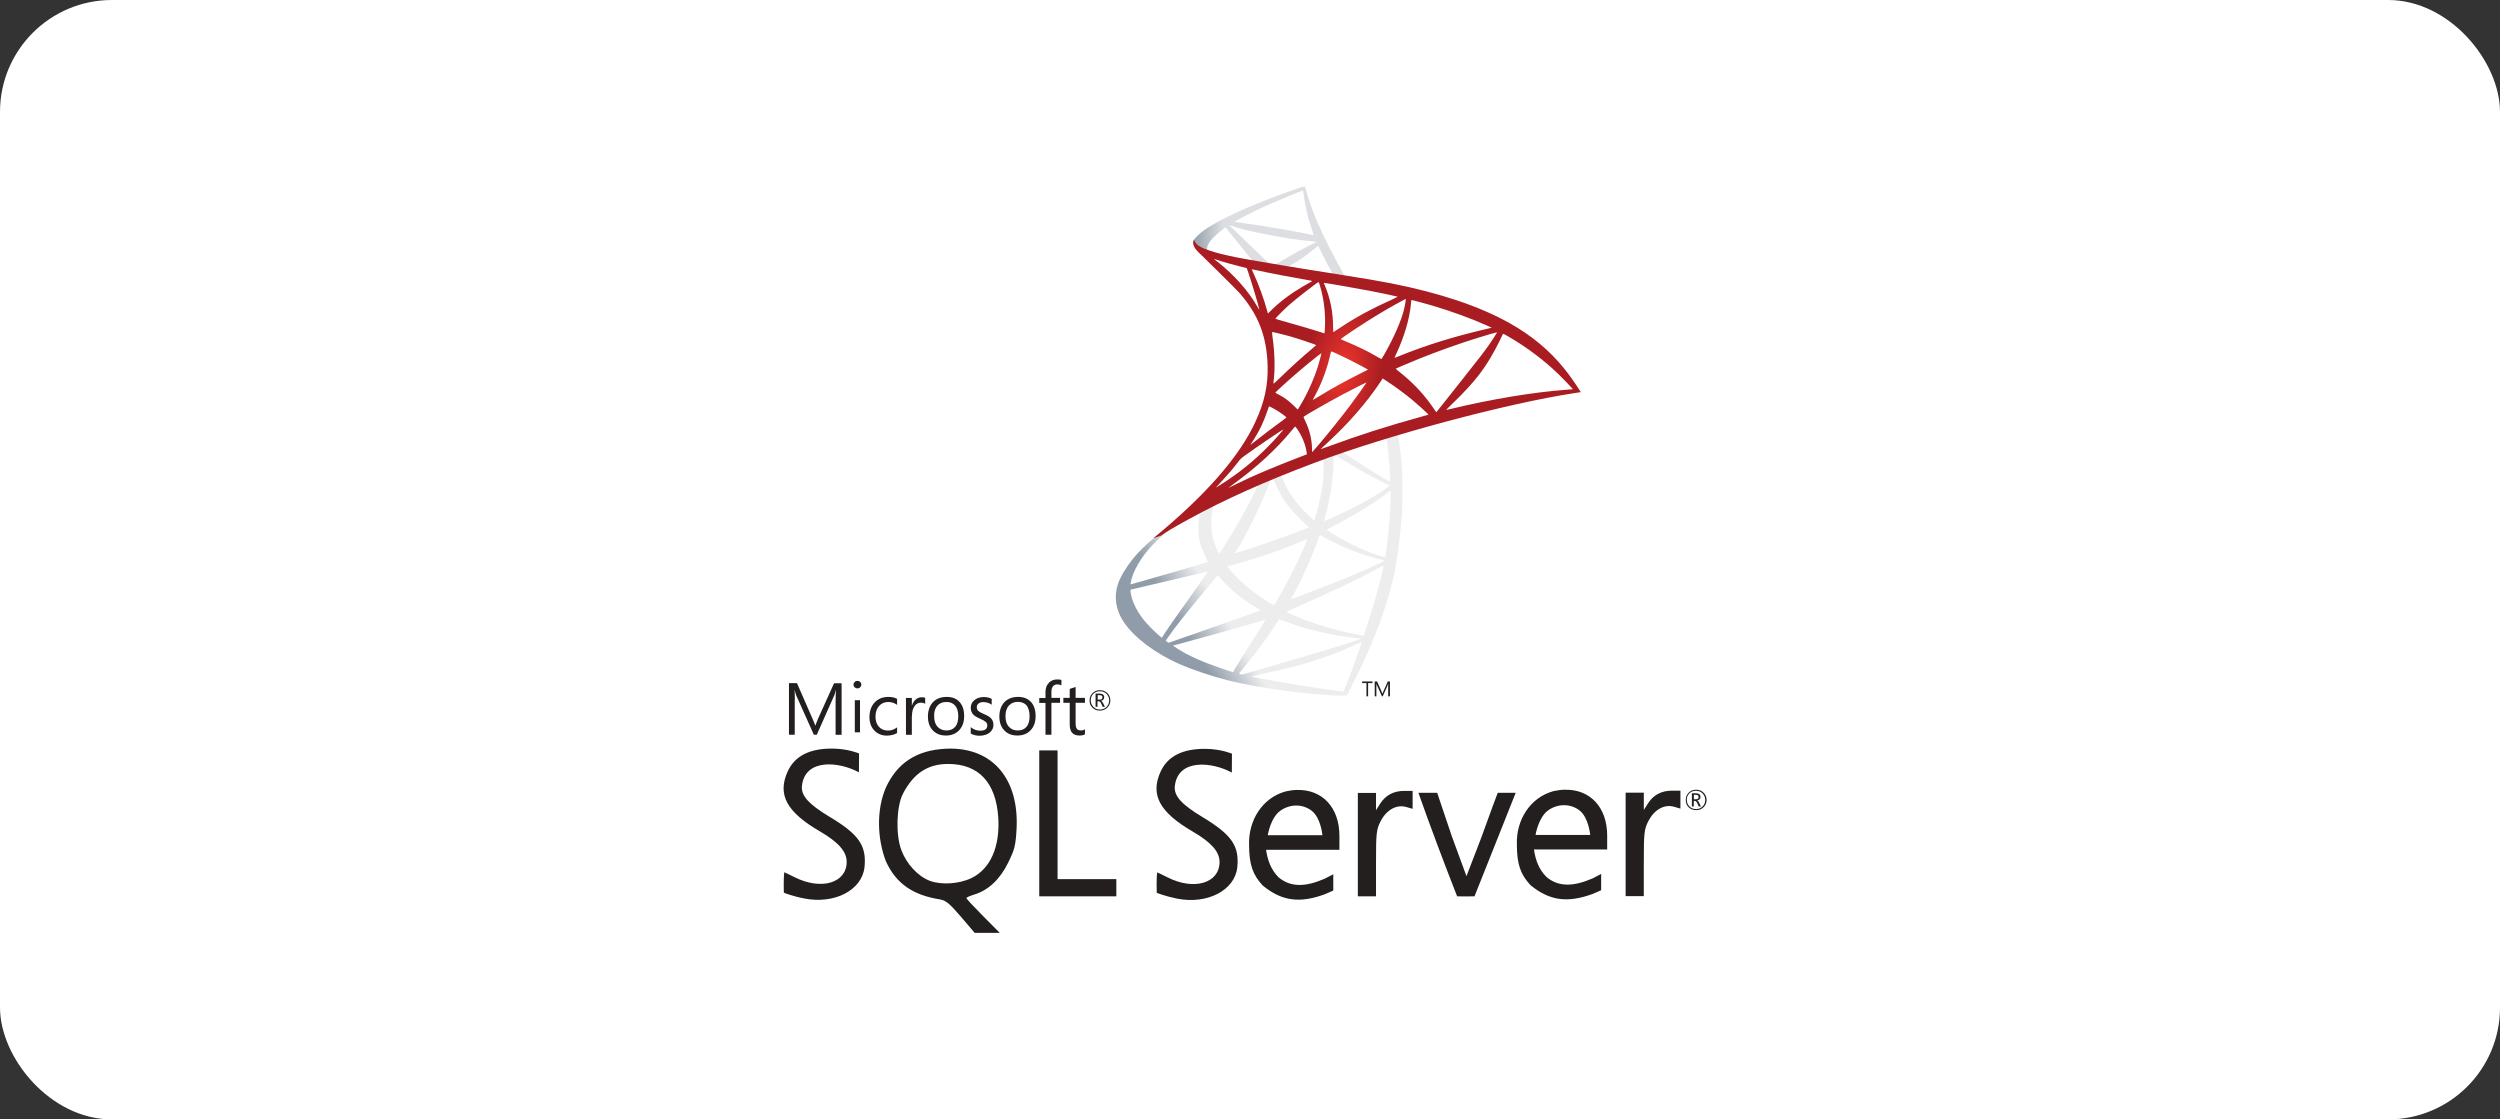 <svg width="134" height="60" viewBox="0 0 134 60" fill="none" xmlns="http://www.w3.org/2000/svg">
<rect x="0" y="0" width="134" height="60" fill="#333333" stroke="none"/>
<rect width="134" height="60" rx="6" fill="white"/>
<path d="M75.543 22.736L70.079 24.52L65.325 26.618L63.996 26.97C63.657 27.292 63.302 27.618 62.918 27.948C62.496 28.312 62.104 28.642 61.803 28.882C61.468 29.146 60.972 29.642 60.721 29.955C60.345 30.426 60.047 30.926 59.919 31.31C59.692 32.004 59.804 32.706 60.242 33.354C60.803 34.18 61.922 35.023 63.227 35.597C63.892 35.89 65.011 36.266 65.854 36.476C67.254 36.831 69.963 37.216 71.454 37.273C71.755 37.286 72.16 37.286 72.177 37.273C72.21 37.253 72.441 36.811 72.71 36.262C73.626 34.391 74.287 32.636 74.646 31.137C74.861 30.228 75.03 29.018 75.142 27.585C75.171 27.184 75.183 25.842 75.158 25.388C75.121 24.644 75.055 24.041 74.952 23.451C74.936 23.364 74.931 23.286 74.94 23.282C74.956 23.269 75.006 23.253 75.679 23.058L75.543 22.736V22.736H75.543V22.736ZM74.295 23.467C74.345 23.467 74.477 24.735 74.51 25.536C74.518 25.706 74.514 25.817 74.506 25.817C74.473 25.817 73.808 25.425 73.333 25.128C72.92 24.867 72.136 24.347 72.012 24.248C71.97 24.219 71.974 24.215 72.313 24.099C72.887 23.905 74.25 23.467 74.295 23.467ZM71.512 24.384C71.549 24.384 71.644 24.438 71.871 24.578C72.722 25.111 73.878 25.755 74.374 25.97C74.527 26.036 74.543 26.011 74.192 26.251C73.441 26.763 72.503 27.267 71.355 27.775C71.153 27.866 70.983 27.936 70.979 27.936C70.971 27.936 70.996 27.833 71.029 27.709C71.305 26.68 71.462 25.64 71.471 24.805C71.475 24.392 71.475 24.392 71.512 24.38C71.504 24.384 71.508 24.384 71.512 24.384ZM70.938 24.603C70.963 24.628 70.946 25.553 70.913 25.805C70.839 26.408 70.723 26.969 70.533 27.601C70.488 27.754 70.446 27.882 70.438 27.89C70.422 27.911 69.856 27.358 69.67 27.143C69.348 26.771 69.096 26.399 68.91 26.036C68.815 25.85 68.666 25.487 68.679 25.474C68.745 25.429 70.921 24.587 70.938 24.603ZM68.237 25.664C68.241 25.664 68.245 25.664 68.249 25.669C68.258 25.677 68.287 25.743 68.311 25.817C68.443 26.177 68.741 26.705 68.997 27.044C69.278 27.416 69.645 27.812 69.951 28.072C70.05 28.155 70.141 28.233 70.153 28.246C70.178 28.27 70.186 28.266 69.513 28.522C68.733 28.82 67.882 29.117 66.907 29.431C66.674 29.506 66.442 29.582 66.209 29.658C66.172 29.67 66.184 29.65 66.292 29.48C66.775 28.725 67.51 27.242 67.923 26.193C67.993 26.011 68.064 25.83 68.076 25.788C68.092 25.73 68.113 25.71 68.167 25.681C68.196 25.673 68.225 25.664 68.237 25.664ZM67.411 26.007C67.423 26.015 67.213 26.457 67.006 26.862C66.606 27.643 66.168 28.411 65.582 29.344C65.482 29.505 65.387 29.654 65.375 29.67C65.354 29.699 65.346 29.691 65.28 29.563C65.14 29.286 65.024 28.931 64.962 28.605C64.9 28.283 64.912 27.721 64.983 27.374C65.036 27.118 65.032 27.122 65.156 27.06C65.685 26.792 67.394 25.991 67.411 26.007ZM74.535 26.296V26.47C74.535 27.391 74.436 28.654 74.291 29.575C74.266 29.736 74.246 29.869 74.242 29.873C74.242 29.873 74.122 29.84 73.981 29.798C73.362 29.604 72.689 29.319 72.082 28.985C71.681 28.766 71.099 28.407 71.115 28.39C71.12 28.386 71.293 28.295 71.495 28.188C72.305 27.767 73.081 27.312 73.754 26.862C74.006 26.693 74.386 26.42 74.469 26.346L74.535 26.296ZM64.293 27.519C64.309 27.519 64.305 27.552 64.281 27.7C64.264 27.808 64.243 28.006 64.235 28.142C64.202 28.745 64.301 29.191 64.599 29.802C64.681 29.972 64.747 30.112 64.743 30.116C64.714 30.141 61.98 30.942 61.121 31.178C60.865 31.248 60.642 31.31 60.626 31.314C60.597 31.322 60.593 31.318 60.605 31.248C60.7 30.641 61.163 29.848 61.807 29.179C62.236 28.733 62.579 28.473 63.166 28.138C63.587 27.899 64.235 27.539 64.285 27.523C64.285 27.519 64.289 27.519 64.293 27.519ZM70.736 28.671C70.74 28.667 70.839 28.721 70.959 28.791C71.842 29.303 73.073 29.778 74.122 30.021L74.217 30.042L74.085 30.116C73.535 30.422 71.731 31.174 69.885 31.863C69.616 31.962 69.352 32.062 69.302 32.082C69.253 32.103 69.207 32.115 69.207 32.111C69.207 32.107 69.282 31.962 69.377 31.785C69.893 30.818 70.413 29.641 70.678 28.824C70.711 28.745 70.731 28.675 70.736 28.671ZM70.079 28.886C70.083 28.89 70.05 28.977 70.009 29.076C69.649 29.947 69.178 30.897 68.576 31.962C68.423 32.235 68.295 32.454 68.291 32.454C68.287 32.454 68.163 32.38 68.014 32.289C67.138 31.752 66.362 31.091 65.854 30.451L65.78 30.36L66.155 30.257C67.502 29.889 68.646 29.493 69.781 29.006C69.943 28.939 70.075 28.886 70.079 28.886ZM74.159 30.311C74.163 30.405 73.953 31.256 73.779 31.872C73.635 32.388 73.511 32.792 73.284 33.507C73.184 33.821 73.098 34.081 73.094 34.081C73.09 34.081 73.065 34.077 73.04 34.069C71.813 33.846 70.715 33.536 69.682 33.123C69.393 33.007 68.98 32.821 68.956 32.801C68.947 32.792 69.195 32.677 69.509 32.541C71.388 31.719 73.337 30.785 74.006 30.385C74.085 30.335 74.147 30.311 74.159 30.311ZM64.739 30.633C64.747 30.641 64.223 31.397 63.488 32.425C63.232 32.784 62.934 33.206 62.823 33.362C62.711 33.519 62.542 33.767 62.447 33.916L62.273 34.184L62.087 34.027C61.869 33.846 61.489 33.457 61.319 33.243C60.964 32.801 60.725 32.334 60.63 31.909C60.584 31.71 60.584 31.611 60.626 31.599C60.688 31.582 61.79 31.322 62.823 31.083C63.397 30.951 64.062 30.794 64.301 30.736C64.541 30.678 64.735 30.633 64.739 30.633ZM65.268 30.835L65.4 30.984C65.995 31.649 66.602 32.14 67.337 32.569C67.469 32.644 67.568 32.71 67.56 32.714C67.531 32.735 65.007 33.631 63.839 34.036C63.182 34.267 62.641 34.453 62.637 34.453C62.633 34.453 62.596 34.428 62.554 34.399L62.48 34.345L62.6 34.172C62.988 33.61 63.475 32.995 64.537 31.715L65.268 30.835ZM68.563 33.193C68.567 33.189 68.749 33.255 68.972 33.338C69.509 33.54 69.934 33.668 70.504 33.813C71.206 33.99 72.222 34.164 72.821 34.213C72.912 34.221 72.962 34.23 72.945 34.242C72.916 34.259 72.309 34.461 71.863 34.601C71.153 34.824 68.984 35.465 67.217 35.972C66.891 36.068 66.61 36.146 66.593 36.15C66.552 36.158 66.416 36.121 66.416 36.105C66.416 36.096 66.515 35.968 66.635 35.828C67.229 35.118 67.82 34.325 68.311 33.573C68.448 33.367 68.563 33.197 68.563 33.193ZM67.836 33.214C67.84 33.218 67.547 33.689 67.035 34.498C66.816 34.841 66.573 35.229 66.486 35.365C66.403 35.498 66.279 35.704 66.209 35.82L66.089 36.03L66.028 36.014C65.879 35.972 64.834 35.605 64.557 35.493C64.214 35.357 63.859 35.192 63.595 35.051C63.265 34.874 62.852 34.61 62.885 34.601C62.893 34.597 63.459 34.444 64.14 34.259C65.949 33.767 66.953 33.482 67.609 33.276C67.729 33.239 67.832 33.21 67.836 33.214ZM72.978 34.42H72.982C72.999 34.461 72.33 36.319 72.086 36.906C72.032 37.038 72.012 37.071 71.983 37.067C71.912 37.063 70.942 36.926 70.351 36.84C69.323 36.683 67.597 36.381 67.163 36.282L67.064 36.262L67.679 36.121C69.001 35.824 69.637 35.663 70.281 35.465C71.095 35.217 71.9 34.907 72.714 34.527C72.842 34.469 72.949 34.424 72.978 34.42Z" fill="url(#paint0_linear_18206_32608)"/>
<path d="M69.909 10C69.818 9.988 68.352 10.517 67.406 10.9C66.13 11.421 65.139 11.917 64.528 12.346C64.3 12.507 64.016 12.792 63.97 12.903C63.954 12.945 63.945 12.994 63.945 13.044L64.499 13.568L65.816 13.99L68.951 14.551L72.535 15.167L72.573 14.857C72.56 14.857 72.552 14.853 72.54 14.853L72.069 14.778L71.974 14.609C71.486 13.75 70.95 12.685 70.636 11.966C70.392 11.409 70.161 10.764 70.033 10.302C69.963 10.021 69.954 10.004 69.909 10V10H69.909V10ZM69.843 10.211H69.847C69.851 10.215 69.868 10.331 69.884 10.467C69.954 11.045 70.082 11.603 70.285 12.206C70.437 12.66 70.437 12.635 70.26 12.581C69.839 12.466 67.951 12.139 66.584 11.95C66.365 11.921 66.18 11.892 66.18 11.888C66.163 11.871 67.167 11.347 67.609 11.14C68.174 10.88 69.727 10.232 69.843 10.211ZM65.862 12.061L66.023 12.115C66.898 12.412 69.099 12.833 70.314 12.932C70.45 12.945 70.565 12.957 70.57 12.957C70.574 12.961 70.458 13.023 70.309 13.094C69.723 13.387 69.079 13.746 68.633 14.023C68.501 14.105 68.381 14.171 68.364 14.171C68.348 14.171 68.261 14.155 68.17 14.143L68.005 14.118L67.592 13.713C66.865 13.007 66.295 12.462 66.076 12.255L65.862 12.061ZM65.696 12.189L66.279 12.916C66.597 13.316 66.919 13.709 66.989 13.796C67.059 13.882 67.117 13.953 67.113 13.957C67.096 13.969 66.27 13.808 65.833 13.709C65.382 13.606 65.197 13.556 64.92 13.469L64.693 13.395V13.337C64.697 13.06 65.048 12.648 65.643 12.226L65.696 12.189ZM70.644 13.18C70.66 13.18 70.681 13.217 70.731 13.329C70.871 13.639 71.309 14.473 71.416 14.634C71.449 14.688 71.507 14.692 70.925 14.597C69.525 14.37 69.075 14.295 69.075 14.287C69.075 14.283 69.116 14.254 69.169 14.225C69.603 13.986 70.041 13.68 70.429 13.354C70.524 13.275 70.611 13.201 70.627 13.188C70.632 13.18 70.64 13.176 70.644 13.18Z" fill="url(#paint1_linear_18206_32608)"/>
<path d="M64.001 12.846C64.001 12.846 63.91 12.99 63.997 13.205C64.05 13.337 64.207 13.498 64.385 13.663C64.385 13.663 66.222 15.456 66.445 15.712C67.461 16.885 67.903 18.041 67.945 19.635C67.969 20.659 67.775 21.56 67.292 22.605C66.433 24.48 64.62 26.549 61.824 28.845L62.233 28.709C62.497 28.51 62.857 28.3 63.699 27.837C65.644 26.771 67.833 25.793 70.518 24.785C74.383 23.331 80.739 21.63 84.357 21.076L84.732 21.019L84.675 20.928C84.344 20.416 84.117 20.098 83.844 19.759C83.052 18.776 82.089 17.979 80.912 17.318C79.293 16.414 77.2 15.708 74.548 15.183C74.049 15.084 72.95 14.894 72.058 14.758C70.166 14.465 68.944 14.262 67.598 14.031C67.115 13.948 66.392 13.825 65.913 13.721C65.665 13.668 65.19 13.556 64.818 13.428C64.521 13.312 64.091 13.197 64.001 12.846ZM65.066 13.878C65.07 13.874 65.136 13.899 65.223 13.928C65.38 13.981 65.582 14.043 65.822 14.11C66.003 14.159 66.185 14.207 66.367 14.254C66.615 14.316 66.821 14.374 66.826 14.374C66.854 14.403 67.272 15.736 67.412 16.249C67.466 16.443 67.507 16.608 67.503 16.608C67.499 16.612 67.453 16.542 67.4 16.447C66.916 15.596 66.152 14.733 65.269 14.039C65.153 13.957 65.066 13.882 65.066 13.878ZM67.098 14.44C67.119 14.44 67.21 14.452 67.321 14.477C68.023 14.634 69.283 14.873 70.088 15.01C70.224 15.03 70.332 15.055 70.332 15.063C70.332 15.072 70.282 15.101 70.22 15.134C70.084 15.204 69.535 15.53 69.353 15.654C68.894 15.96 68.482 16.29 68.184 16.587C68.064 16.707 67.961 16.806 67.961 16.806C67.961 16.806 67.936 16.736 67.916 16.649C67.767 16.075 67.457 15.224 67.177 14.626C67.131 14.531 67.094 14.444 67.094 14.436C67.094 14.444 67.094 14.44 67.098 14.44ZM70.674 15.121C70.699 15.13 70.741 15.27 70.823 15.58C70.976 16.178 71.046 16.848 71.021 17.471C71.013 17.645 71.005 17.806 70.997 17.826L70.984 17.868L70.769 17.797C70.328 17.657 69.609 17.446 68.994 17.273C68.643 17.178 68.358 17.091 68.358 17.083C68.358 17.058 68.87 16.546 69.089 16.352C69.506 15.984 70.637 15.109 70.674 15.121ZM70.96 15.162C70.972 15.15 72.669 15.443 73.442 15.592C74.016 15.704 74.85 15.877 74.899 15.898C74.924 15.906 74.837 15.956 74.561 16.079C73.47 16.571 72.661 17.013 71.856 17.55C71.645 17.69 71.467 17.806 71.463 17.806C71.459 17.806 71.455 17.686 71.455 17.541C71.455 16.757 71.298 15.964 71.009 15.295C70.98 15.229 70.955 15.167 70.96 15.162ZM75.35 16.03C75.362 16.042 75.308 16.377 75.259 16.575C75.11 17.19 74.709 18.103 74.218 18.962C74.131 19.115 74.053 19.239 74.044 19.243C74.036 19.247 73.925 19.185 73.797 19.111C73.318 18.83 72.772 18.566 72.178 18.318C72.013 18.247 71.868 18.19 71.864 18.181C71.835 18.157 73.165 17.277 73.867 16.856C74.424 16.517 75.333 16.013 75.35 16.03ZM75.663 16.079C75.701 16.079 76.452 16.286 76.844 16.401C77.815 16.691 78.93 17.099 79.657 17.43L79.958 17.566L79.748 17.616C77.972 18.024 76.452 18.495 74.986 19.09C74.866 19.14 74.759 19.181 74.751 19.181C74.742 19.181 74.784 19.086 74.837 18.97C75.279 18.033 75.564 17.054 75.634 16.22C75.639 16.141 75.651 16.079 75.663 16.079ZM68.18 17.797C68.192 17.785 68.766 17.921 69.076 18.008C69.547 18.14 70.546 18.475 70.546 18.5C70.546 18.504 70.435 18.599 70.303 18.714C69.762 19.164 69.242 19.639 68.618 20.242C68.432 20.42 68.275 20.564 68.267 20.564C68.258 20.564 68.254 20.54 68.258 20.507C68.353 19.813 68.333 18.921 68.201 18.016C68.188 17.901 68.176 17.802 68.18 17.797ZM80.243 17.81C80.251 17.818 79.979 18.247 79.806 18.491C79.558 18.846 79.194 19.317 78.372 20.35C77.939 20.895 77.451 21.51 77.29 21.717C77.125 21.923 76.989 22.096 76.985 22.096C76.981 22.096 76.927 22.022 76.869 21.931C76.407 21.238 75.853 20.631 75.197 20.085C75.073 19.982 74.936 19.871 74.891 19.837C74.846 19.805 74.808 19.771 74.808 19.767C74.808 19.755 75.51 19.453 76.043 19.239C76.977 18.859 78.249 18.404 79.203 18.111C79.702 17.954 80.235 17.802 80.243 17.81ZM80.561 17.892C80.578 17.888 80.677 17.938 80.797 18.008C81.8 18.582 82.783 19.321 83.56 20.081C83.778 20.296 84.32 20.858 84.311 20.862C84.311 20.862 84.121 20.878 83.898 20.895C82.16 21.027 79.934 21.395 77.794 21.911C77.65 21.944 77.522 21.973 77.513 21.973C77.505 21.973 77.666 21.812 77.869 21.617C79.124 20.407 79.698 19.643 80.376 18.28C80.47 18.078 80.553 17.905 80.561 17.892C80.557 17.892 80.557 17.892 80.561 17.892ZM71.364 18.834C71.422 18.846 71.959 19.098 72.364 19.301C72.735 19.486 73.293 19.784 73.322 19.809C73.326 19.813 73.128 19.916 72.884 20.036C72.108 20.424 71.443 20.791 70.749 21.213C70.551 21.332 70.385 21.432 70.381 21.432C70.365 21.432 70.369 21.415 70.48 21.213C70.852 20.535 71.149 19.726 71.319 18.937C71.335 18.875 71.352 18.834 71.364 18.834ZM70.827 18.933C70.84 18.945 70.699 19.453 70.613 19.73C70.443 20.255 70.158 20.911 69.882 21.407C69.815 21.522 69.716 21.692 69.663 21.787L69.559 21.952L69.328 21.729C69.06 21.469 68.841 21.308 68.56 21.163C68.448 21.105 68.362 21.056 68.362 21.048C68.362 21.015 69.068 20.374 69.609 19.912C69.997 19.577 70.815 18.921 70.827 18.933ZM74.111 20.284L74.313 20.416C74.775 20.717 75.32 21.118 75.738 21.469C75.973 21.663 76.427 22.072 76.518 22.171L76.568 22.225L76.233 22.32C74.342 22.844 72.88 23.311 71.174 23.939C70.984 24.009 70.823 24.067 70.811 24.067C70.786 24.067 70.765 24.087 71.191 23.695C72.281 22.691 73.247 21.584 73.966 20.506L74.111 20.284ZM73.247 20.498C73.256 20.507 72.69 21.304 72.351 21.754C71.947 22.291 71.228 23.191 70.732 23.777C70.526 24.021 70.348 24.223 70.34 24.227C70.328 24.232 70.323 24.17 70.323 24.075C70.323 23.575 70.195 23.042 69.972 22.588C69.877 22.398 69.861 22.353 69.882 22.332C69.96 22.262 71.162 21.576 71.922 21.167C72.434 20.895 73.235 20.49 73.247 20.498ZM68.027 21.779C68.04 21.779 68.135 21.828 68.242 21.886C68.506 22.03 68.742 22.192 68.952 22.365C68.961 22.373 68.853 22.46 68.713 22.563C68.32 22.844 67.726 23.294 67.379 23.571C67.015 23.86 67.003 23.868 67.044 23.806C67.317 23.389 67.453 23.154 67.598 22.852C67.726 22.584 67.854 22.266 67.945 21.989C67.978 21.869 68.019 21.779 68.027 21.779ZM69.419 22.869C69.44 22.865 69.465 22.902 69.576 23.067C69.811 23.418 69.993 23.889 70.039 24.269L70.047 24.352L69.481 24.57C68.469 24.963 67.536 25.351 66.904 25.64C66.726 25.723 66.417 25.871 66.214 25.97C66.012 26.074 65.847 26.152 65.847 26.148C65.847 26.144 65.975 26.049 66.132 25.933C67.367 25.037 68.436 24.054 69.237 23.071C69.324 22.968 69.403 22.873 69.411 22.869L69.419 22.869ZM68.779 23.026C68.796 23.042 68.325 23.575 68.002 23.901C67.206 24.715 66.417 25.351 65.438 25.97C65.314 26.049 65.203 26.119 65.19 26.127C65.161 26.144 65.198 26.102 65.628 25.636C65.9 25.343 66.107 25.095 66.342 24.789C66.499 24.587 66.528 24.558 66.755 24.397C67.362 23.959 68.762 23.009 68.779 23.026Z" fill="url(#paint2_radial_18206_32608)"/>
<path d="M50.895 40.126C50.818 40.126 50.742 40.133 50.667 40.133C49.128 40.215 48.09 40.892 47.483 42.215C46.964 43.411 47.021 44.974 47.489 46.178C48.033 47.353 48.913 47.974 50.381 48.209C50.692 48.259 50.9 48.43 51.502 49.133L52.242 50H53.585L52.692 49.1C52.199 48.606 51.8 48.176 51.8 48.139C51.8 48.101 51.988 48.018 52.217 47.949C52.97 47.721 53.596 47.139 54.033 46.247C54.388 45.53 54.439 45.309 54.489 44.418C54.622 41.765 53.224 40.106 50.894 40.125L50.895 40.126ZM52.072 47.063C51.419 47.38 50.47 47.443 49.851 47.216C49.211 46.98 48.591 46.316 48.312 45.563C48.002 44.74 48.046 43.222 48.401 42.538C48.97 41.449 49.724 40.948 50.825 40.948C52.458 40.948 53.387 41.949 53.508 43.828C53.604 45.398 53.078 46.575 52.072 47.063L52.072 47.063ZM75.267 42.392C74.704 42.392 74.273 42.62 73.982 43.069L73.754 43.425V42.5H72.78V48.045H73.754V46.273C73.754 44.652 73.774 44.463 74 44.019C74.313 43.411 74.85 43.108 75.369 43.253L75.717 43.354V42.393H75.267V42.392ZM69.54 42.341C69.35 42.341 69.147 42.367 68.945 42.411C67.641 42.752 66.906 44 66.951 45.285C66.951 46.361 67.16 46.898 67.679 47.462C68.742 48.335 69.704 48.404 71.001 47.936C71.223 47.842 71.464 47.733 71.464 47.733V46.861L71.001 47.1C69.951 47.557 69.16 47.557 68.526 47.019C68.122 46.607 67.944 46.114 67.862 45.551H71.793V44.803C71.793 43.279 70.875 42.316 69.54 42.341H69.54ZM67.951 44.773C67.951 44.773 68.096 43.822 68.635 43.449C68.894 43.266 69.191 43.177 69.482 43.177C69.774 43.177 70.065 43.272 70.305 43.455C70.799 43.835 70.882 44.765 70.882 44.765H67.951V44.773H67.951ZM44.451 43.773C43.395 43.132 42.926 42.671 42.983 42.126C43.147 40.62 45.008 40.829 46.039 41.398L46.046 40.385C46.046 40.385 45.476 40.138 44.66 40.125C43.407 40.106 42.597 40.517 42.218 41.353C41.66 42.587 42.154 43.518 43.938 44.556C44.939 45.138 45.382 45.644 45.382 46.196C45.382 47.335 44.008 47.733 42.591 47.018C42.299 46.873 42.052 46.752 42.039 46.752C41.988 47.075 42.014 47.848 42.014 47.848C42.014 47.848 42.45 48.031 43.103 48.157C44.723 48.48 46.197 47.72 46.337 46.486C46.458 45.328 46.039 44.72 44.452 43.772L44.451 43.773ZM83.894 42.328C83.704 42.328 83.502 42.354 83.291 42.398C81.989 42.74 81.255 43.988 81.305 45.273C81.305 46.347 81.513 46.88 82.032 47.443C83.096 48.316 84.057 48.386 85.362 47.918C85.582 47.823 85.822 47.716 85.822 47.716V46.842L85.361 47.083C84.308 47.539 83.517 47.539 82.886 47C82.479 46.589 82.303 46.102 82.221 45.532H86.145V44.784C86.145 43.267 85.227 42.304 83.892 42.33L83.894 42.328ZM82.304 44.76C82.304 44.76 82.451 43.81 82.989 43.43C83.247 43.246 83.545 43.158 83.836 43.158C84.126 43.158 84.419 43.252 84.659 43.436C85.153 43.816 85.235 44.753 85.235 44.753H82.305L82.304 44.76ZM64.438 43.785C63.381 43.146 62.914 42.683 62.97 42.139C63.134 40.632 64.995 40.841 66.026 41.411L66.033 40.398C66.033 40.398 65.463 40.151 64.647 40.139C63.394 40.12 62.584 40.531 62.204 41.367C61.647 42.601 62.147 43.531 63.926 44.569C64.926 45.151 65.368 45.651 65.368 46.202C65.368 47.342 63.995 47.746 62.578 47.025C62.287 46.88 62.041 46.76 62.026 46.76C61.975 47.083 62.002 47.856 62.002 47.856C62.002 47.856 62.432 48.032 63.083 48.165C64.704 48.489 66.179 47.729 66.318 46.496C66.438 45.343 66.02 44.736 64.438 43.786V43.785H64.438ZM89.621 42.379C89.058 42.379 88.622 42.608 88.337 43.057L88.109 43.411V42.488H87.134V48.032H88.108V46.259C88.108 44.639 88.127 44.449 88.355 44.006C88.667 43.399 89.204 43.095 89.723 43.24L90.071 43.342V42.379L89.621 42.379ZM56.686 43.753V40.221H55.704V48.044H59.836V47.12H56.686V43.753H56.686ZM79.413 44.854L78.603 46.962L77.824 44.842L77.033 42.494H76.027C76.679 44.342 77.388 46.221 78.103 48.044C78.413 48.051 78.723 48.044 79.033 48.044L80.127 45.297L81.241 42.494H80.279C80.279 42.494 79.855 43.608 79.412 44.855L79.413 44.854ZM58.951 38.089C59.109 38.089 59.241 38.039 59.35 37.93C59.457 37.822 59.514 37.696 59.514 37.538C59.514 37.38 59.457 37.247 59.35 37.146C59.241 37.044 59.116 36.993 58.958 36.993C58.798 36.993 58.666 37.044 58.559 37.152C58.45 37.259 58.401 37.391 58.401 37.544C58.401 37.703 58.452 37.835 58.559 37.935C58.661 38.037 58.793 38.088 58.951 38.088V38.089ZM58.602 37.189C58.697 37.095 58.812 37.051 58.958 37.051C59.096 37.051 59.211 37.095 59.307 37.189C59.401 37.284 59.452 37.398 59.452 37.538C59.452 37.677 59.401 37.798 59.307 37.892C59.211 37.986 59.096 38.031 58.958 38.031C58.818 38.031 58.704 37.988 58.61 37.892C58.515 37.798 58.465 37.677 58.465 37.538C58.465 37.398 58.508 37.284 58.602 37.189ZM58.837 37.589H58.901C58.946 37.589 58.99 37.632 59.028 37.715L59.104 37.886H59.224L59.13 37.696C59.091 37.62 59.053 37.575 59.009 37.563C59.065 37.55 59.109 37.531 59.141 37.493C59.173 37.461 59.185 37.416 59.185 37.366C59.185 37.308 59.166 37.265 59.128 37.233C59.084 37.197 59.015 37.177 58.925 37.177H58.723V37.886H58.825V37.589L58.837 37.589ZM58.837 37.259H58.925C58.989 37.259 59.034 37.272 59.059 37.291C59.083 37.31 59.09 37.335 59.09 37.38C59.09 37.462 59.039 37.5 58.944 37.5H58.836V37.259H58.837ZM42.603 37.525C42.603 37.279 42.596 37.095 42.59 36.987H42.596C42.622 37.114 42.653 37.21 42.678 37.273L43.622 39.381H43.78L44.724 37.254C44.749 37.196 44.774 37.109 44.806 36.988H44.813C44.794 37.198 44.788 37.381 44.788 37.527V39.387H45.11V36.622H44.705L43.838 38.545C43.806 38.621 43.762 38.735 43.705 38.886H43.692C43.673 38.812 43.629 38.698 43.566 38.558L42.718 36.615H42.288V39.38H42.598V37.527L42.603 37.525ZM45.818 37.531H46.097V39.253H45.818V37.531ZM45.958 36.899C46.016 36.899 46.065 36.879 46.103 36.841C46.141 36.803 46.167 36.754 46.167 36.696C46.167 36.639 46.148 36.588 46.103 36.551C46.064 36.512 46.014 36.493 45.957 36.493C45.9 36.493 45.849 36.512 45.812 36.551C45.773 36.588 45.748 36.639 45.748 36.696C45.748 36.759 45.767 36.803 45.812 36.841C45.855 36.879 45.9 36.899 45.957 36.899H45.958ZM48.084 39.291V38.987C47.932 39.101 47.768 39.158 47.598 39.158C47.395 39.158 47.23 39.088 47.109 38.955C46.99 38.823 46.926 38.639 46.926 38.41C46.926 38.171 46.99 37.98 47.122 37.835C47.249 37.696 47.413 37.626 47.615 37.626C47.78 37.626 47.938 37.677 48.084 37.779V37.456C47.951 37.386 47.8 37.354 47.628 37.354C47.312 37.354 47.065 37.456 46.881 37.652C46.698 37.848 46.603 38.114 46.603 38.436C46.603 38.722 46.685 38.962 46.856 39.146C47.034 39.334 47.261 39.43 47.54 39.43C47.755 39.424 47.932 39.379 48.084 39.291ZM48.882 38.373C48.882 38.145 48.933 37.962 49.027 37.835C49.115 37.721 49.223 37.664 49.35 37.664C49.457 37.664 49.533 37.684 49.589 37.728V37.398C49.546 37.38 49.483 37.373 49.401 37.373C49.287 37.373 49.185 37.411 49.096 37.482C49.002 37.557 48.926 37.671 48.882 37.816H48.875V37.411H48.559V39.386H48.875V38.373H48.882ZM50.699 39.425C50.996 39.425 51.236 39.329 51.413 39.139C51.59 38.95 51.679 38.696 51.679 38.38C51.679 38.057 51.598 37.81 51.432 37.626C51.268 37.443 51.04 37.354 50.743 37.354C50.445 37.354 50.206 37.443 50.028 37.614C49.838 37.803 49.737 38.069 49.737 38.411C49.737 38.709 49.819 38.955 49.99 39.139C50.167 39.329 50.402 39.424 50.699 39.424V39.425ZM50.248 37.816C50.369 37.689 50.527 37.626 50.723 37.626C50.926 37.626 51.079 37.689 51.192 37.816C51.306 37.949 51.363 38.139 51.363 38.392C51.363 38.633 51.312 38.822 51.204 38.949C51.097 39.082 50.939 39.153 50.73 39.153C50.526 39.153 50.369 39.082 50.248 38.949C50.129 38.816 50.071 38.633 50.071 38.392C50.059 38.153 50.122 37.957 50.248 37.816ZM53.065 39.253C53.185 39.145 53.249 39.013 53.249 38.848C53.249 38.703 53.198 38.582 53.104 38.487C53.027 38.411 52.908 38.342 52.736 38.272C52.583 38.209 52.489 38.152 52.438 38.108C52.387 38.057 52.356 37.994 52.356 37.904C52.356 37.822 52.388 37.759 52.451 37.708C52.514 37.658 52.596 37.633 52.705 37.633C52.875 37.633 53.021 37.678 53.155 37.773V37.456C53.027 37.393 52.888 37.362 52.73 37.362C52.527 37.362 52.355 37.418 52.229 37.526C52.096 37.634 52.033 37.773 52.033 37.937C52.033 38.082 52.077 38.203 52.159 38.291C52.229 38.367 52.348 38.444 52.514 38.513C52.672 38.582 52.779 38.645 52.837 38.696C52.893 38.747 52.919 38.81 52.919 38.885C52.919 39.069 52.792 39.164 52.546 39.164C52.355 39.164 52.185 39.102 52.032 38.976V39.317C52.17 39.4 52.336 39.437 52.519 39.437C52.753 39.425 52.937 39.367 53.063 39.254L53.065 39.253ZM54.571 37.354C54.274 37.354 54.034 37.443 53.856 37.614C53.668 37.803 53.566 38.069 53.566 38.411C53.566 38.709 53.648 38.955 53.819 39.139C53.997 39.329 54.23 39.424 54.528 39.424C54.833 39.424 55.065 39.328 55.243 39.138C55.421 38.95 55.509 38.696 55.509 38.379C55.509 38.056 55.426 37.809 55.262 37.626C55.091 37.442 54.863 37.353 54.573 37.353L54.571 37.354ZM55.185 38.392C55.185 38.633 55.135 38.822 55.027 38.95C54.92 39.082 54.761 39.153 54.553 39.153C54.349 39.153 54.192 39.082 54.071 38.95C53.952 38.816 53.894 38.633 53.894 38.392C53.894 38.138 53.957 37.942 54.084 37.81C54.204 37.684 54.362 37.62 54.559 37.62C54.755 37.62 54.913 37.684 55.026 37.81C55.128 37.949 55.185 38.139 55.185 38.392H55.185ZM56.04 39.38H56.356V37.671H56.819V37.405H56.356V37.1C56.356 36.823 56.464 36.684 56.686 36.684C56.76 36.684 56.837 36.702 56.893 36.734V36.449C56.837 36.424 56.76 36.418 56.665 36.418C56.495 36.418 56.355 36.469 56.241 36.576C56.109 36.703 56.038 36.867 56.038 37.089V37.412H55.704V37.678H56.038V39.381L56.04 39.38ZM57.337 38.841C57.337 39.227 57.508 39.424 57.856 39.424C57.983 39.424 58.078 39.404 58.154 39.359V39.087C58.096 39.131 58.027 39.151 57.951 39.151C57.843 39.151 57.768 39.126 57.724 39.069C57.679 39.012 57.653 38.916 57.653 38.784V37.67H58.154V37.404H57.653V36.822C57.544 36.86 57.438 36.892 57.337 36.924V37.404H56.996V37.67H57.337V38.841L57.337 38.841ZM91.305 42.48C91.198 42.379 91.071 42.328 90.913 42.328C90.754 42.328 90.621 42.379 90.514 42.488C90.407 42.594 90.356 42.727 90.356 42.88C90.356 43.038 90.407 43.17 90.513 43.272C90.621 43.373 90.753 43.424 90.912 43.424C91.07 43.424 91.203 43.373 91.312 43.266C91.418 43.157 91.475 43.031 91.475 42.874C91.469 42.714 91.412 42.582 91.304 42.48L91.305 42.48ZM91.254 43.228C91.16 43.322 91.045 43.366 90.906 43.366C90.768 43.366 90.653 43.322 90.558 43.228C90.463 43.132 90.412 43.013 90.412 42.872C90.412 42.734 90.456 42.62 90.552 42.524C90.646 42.43 90.76 42.386 90.906 42.386C91.044 42.386 91.159 42.43 91.254 42.524C91.349 42.62 91.399 42.734 91.399 42.872C91.399 43.019 91.356 43.132 91.254 43.228ZM90.97 42.905C91.026 42.892 91.071 42.867 91.103 42.835C91.135 42.803 91.146 42.758 91.146 42.708C91.146 42.651 91.128 42.606 91.09 42.575C91.046 42.539 90.976 42.519 90.886 42.519H90.685V43.227H90.786V42.93H90.849C90.893 42.93 90.937 42.973 90.976 43.056L91.051 43.227H91.172L91.077 43.036C91.045 42.954 91.007 42.916 90.969 42.904L90.97 42.905ZM90.9 42.841H90.791V42.602H90.88C90.944 42.602 90.988 42.613 91.013 42.633C91.039 42.652 91.045 42.676 91.045 42.721C91.045 42.803 90.994 42.841 90.899 42.841L90.9 42.841ZM73.242 37.323H73.331V36.614H73.565V36.525H73.008V36.614H73.242V37.323H73.242ZM73.779 36.79C73.779 36.721 73.779 36.665 73.774 36.633C73.78 36.67 73.793 36.696 73.799 36.715L74.071 37.323H74.115L74.387 36.709C74.395 36.69 74.4 36.665 74.413 36.633C74.407 36.696 74.407 36.747 74.407 36.785V37.322H74.501V36.525H74.387L74.141 37.075C74.135 37.095 74.115 37.133 74.103 37.177H74.096C74.091 37.152 74.077 37.126 74.059 37.083L73.812 36.525H73.685V37.324H73.774V36.791L73.779 36.79Z" fill="#231F1F"/>
<defs>
<linearGradient id="paint0_linear_18206_32608" x1="63.915" y1="34.584" x2="65.891" y2="33.416" gradientUnits="userSpaceOnUse">
<stop stop-color="#909CA9"/>
<stop offset="1" stop-color="#EDEDEE"/>
</linearGradient>
<linearGradient id="paint1_linear_18206_32608" x1="63.96" y1="12.575" x2="65.549" y2="12.575" gradientUnits="userSpaceOnUse">
<stop stop-color="#939FAB"/>
<stop offset="1" stop-color="#DCDEE1"/>
</linearGradient>
<radialGradient id="paint2_radial_18206_32608" cx="0" cy="0" r="1" gradientUnits="userSpaceOnUse" gradientTransform="translate(71.983 19.866) rotate(-171.457) scale(2.05 4.1)">
<stop stop-color="#EE352C"/>
<stop offset="1" stop-color="#A91D22"/>
</radialGradient>
</defs>
</svg>

